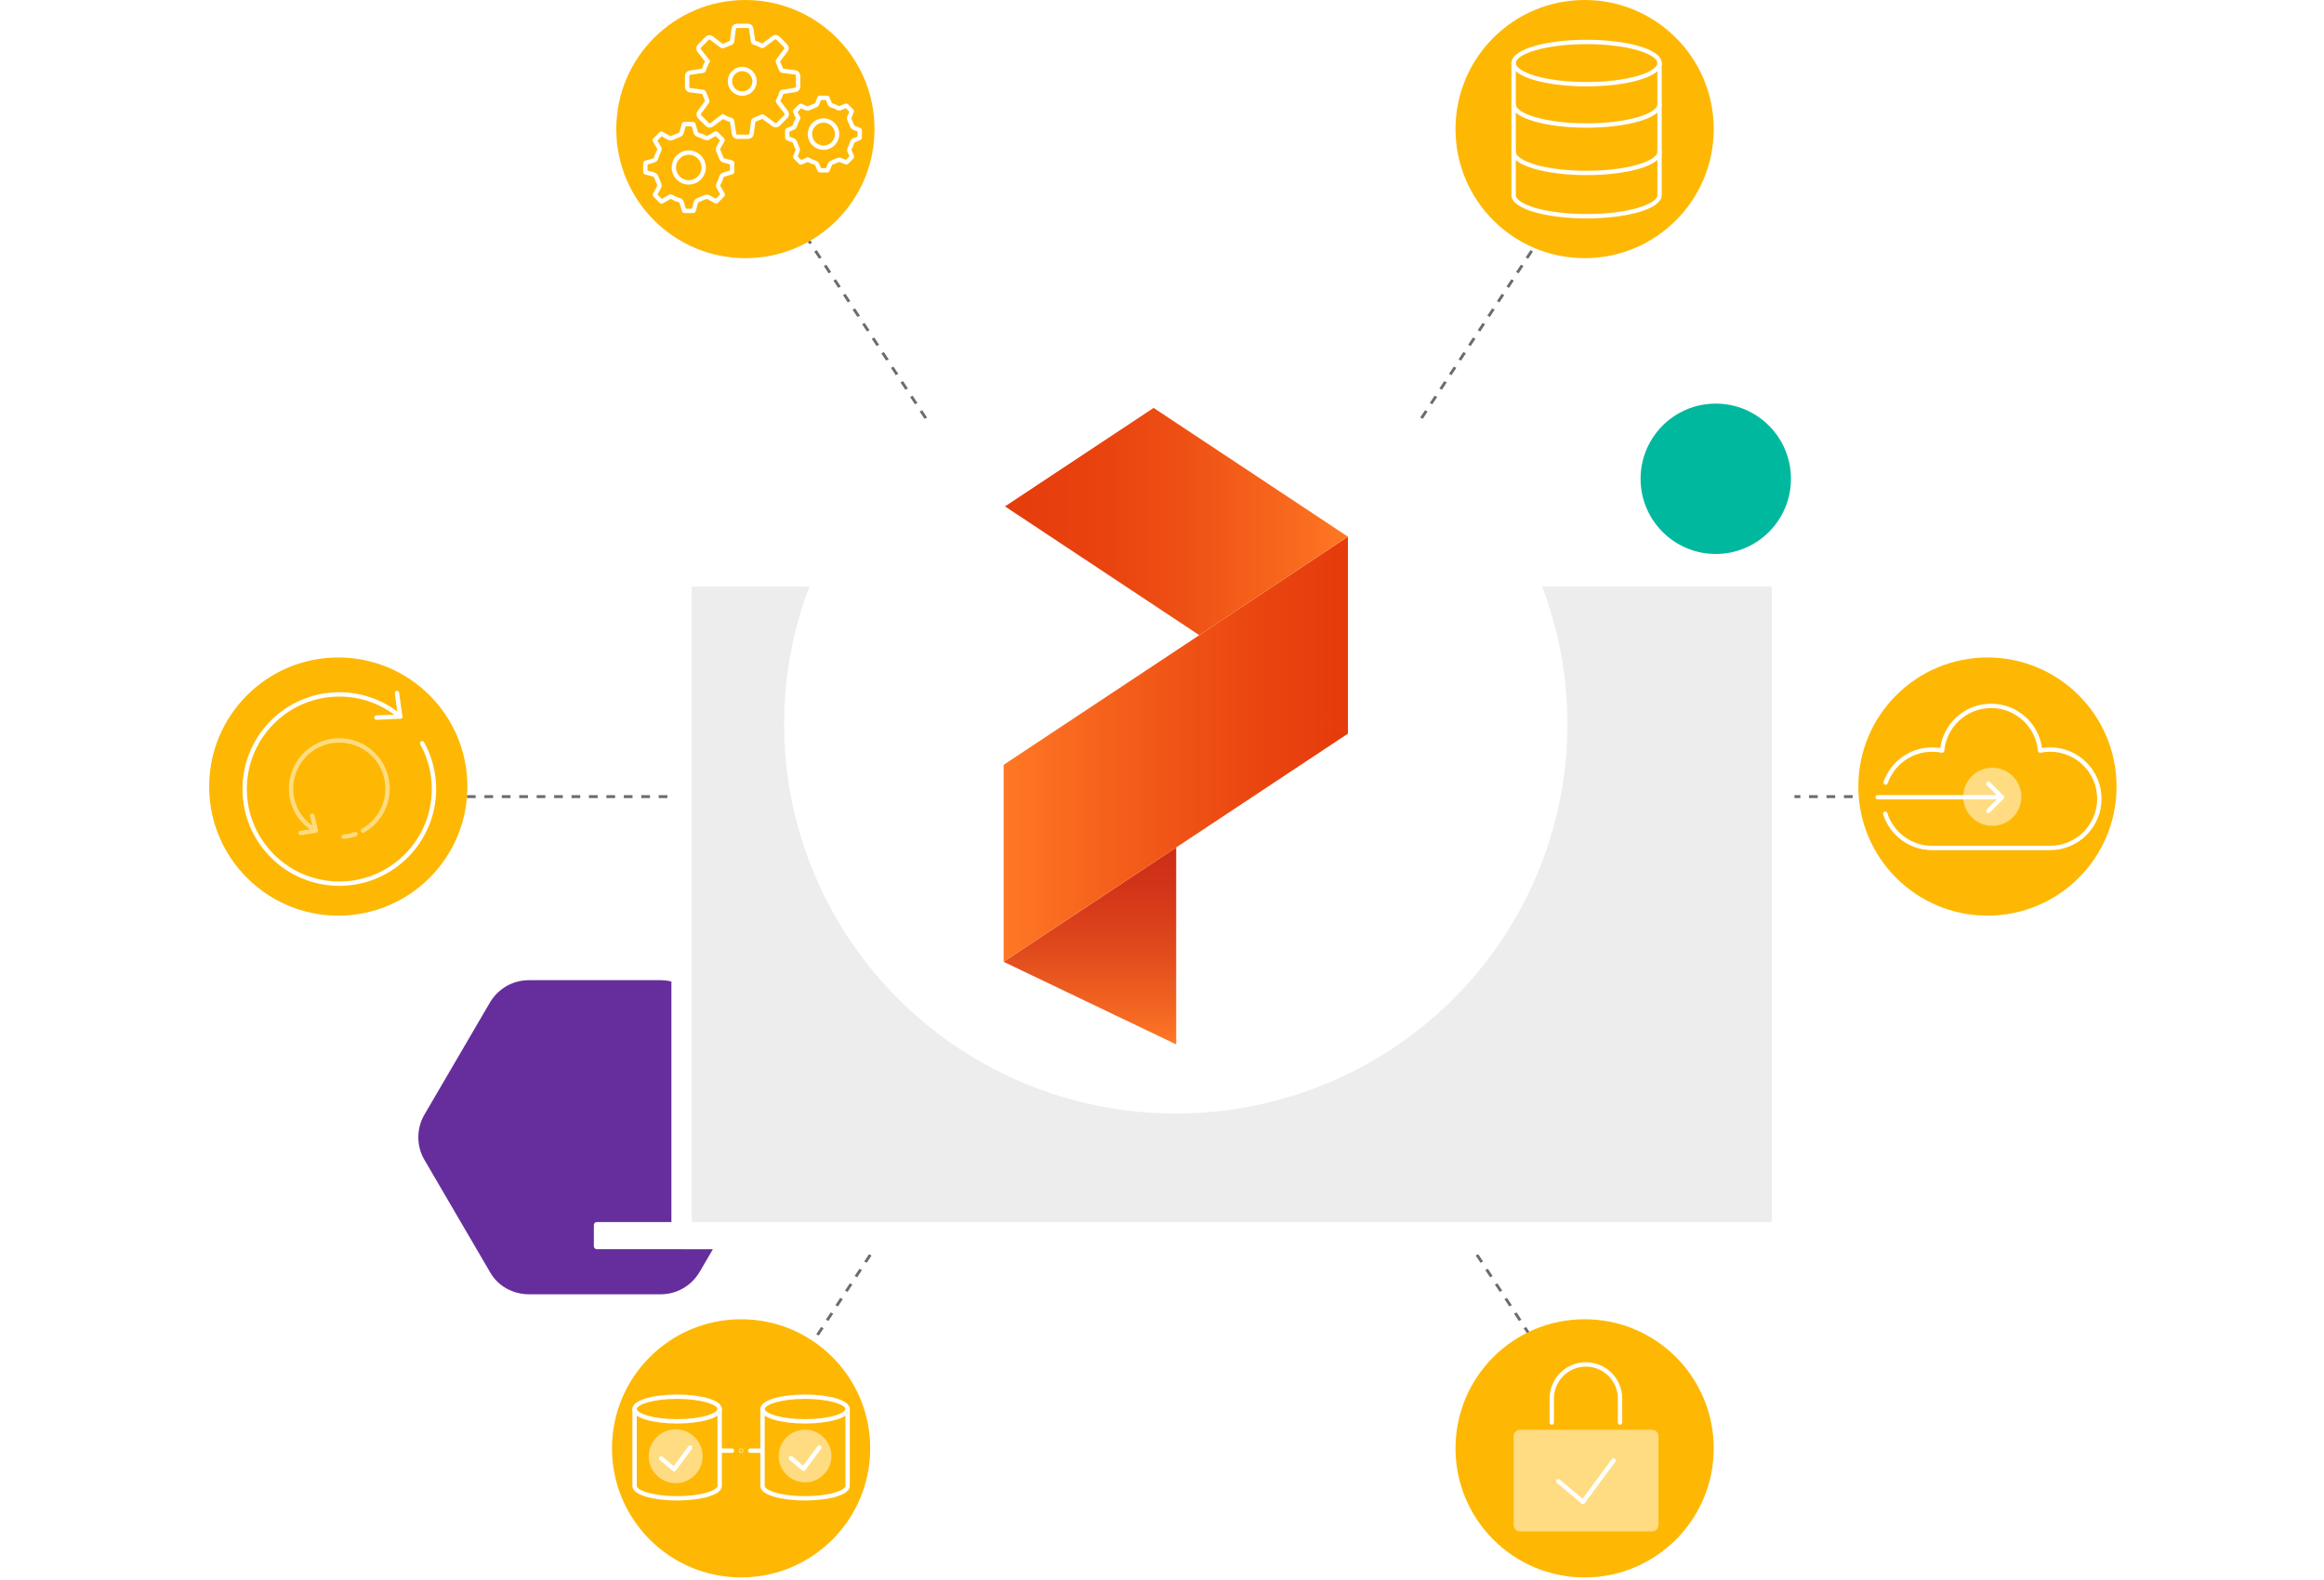 <svg width="800" height="544" viewBox="0 0 800 544" fill="none" xmlns="http://www.w3.org/2000/svg">
<path d="M616.507 164.846C616.507 179.141 604.918 190.729 590.624 190.729C576.329 190.729 564.741 179.141 564.741 164.846C564.741 150.551 576.329 138.963 590.624 138.963C604.918 138.963 616.507 150.551 616.507 164.846Z" fill="#00B89E"/>
<line y1="-0.5" x2="533.553" y2="-0.5" transform="matrix(0.55 0.835 -0.892 0.451 257.18 51.518)" stroke="#6C6C6C" stroke-dasharray="3 3"/>
<line y1="-0.5" x2="533.553" y2="-0.5" transform="matrix(-0.55 0.835 0.892 0.451 550.821 51.518)" stroke="#6C6C6C" stroke-dasharray="3 3"/>
<line y1="-0.5" x2="587.282" y2="-0.5" transform="matrix(1 0 0 -1 124.741 273.778)" stroke="#6C6C6C" stroke-dasharray="3 3"/>
<path fill-rule="evenodd" clip-rule="evenodd" d="M227.397 337.481H182.085C176.549 337.481 171.628 340.322 168.758 344.989L145.999 383.947C143.334 388.613 143.334 394.498 145.999 399.164L168.758 438.122C171.423 442.789 176.549 445.63 182.085 445.63H227.397C232.933 445.63 237.853 442.789 240.724 438.122L263.482 399.164C266.148 394.498 266.148 388.613 263.482 383.947L240.724 344.989C237.853 340.322 232.728 337.481 227.397 337.481Z" fill="#662E9C"/>
<g filter="url(#filter0_d)">
<rect x="211.121" y="171.185" width="386.591" height="235.926" rx="4" fill="white"/>
<rect x="218.074" y="178.963" width="371.852" height="219.259" fill="#EDEDED"/>
<rect x="184.425" y="397.768" width="439.149" height="9.344" rx="1" fill="white"/>
</g>
<ellipse cx="404.741" cy="249.333" rx="134.815" ry="134.074" fill="white"/>
<path fill-rule="evenodd" clip-rule="evenodd" d="M404.89 359.593L345.482 331.152L404.89 291.775V359.593Z" fill="url(#paint0_linear)"/>
<path fill-rule="evenodd" clip-rule="evenodd" d="M345.482 331.152L405.239 291.541L463.995 252.598L412.835 218.69L464 252.598V184.776L412.835 218.69L345.482 263.335V331.152Z" fill="url(#paint1_linear)"/>
<path fill-rule="evenodd" clip-rule="evenodd" d="M412.835 218.689L463.995 184.776L397.194 140.499L397.11 140.445L345.95 174.353L346.159 174.493L412.835 218.689Z" fill="url(#paint2_linear)"/>
<circle cx="545.481" cy="44.444" r="44.444" fill="#FEB804"/>
<path d="M571.268 35.942C571.268 39.959 560.023 43.215 546.152 43.215C532.281 43.215 521.037 39.959 521.037 35.942" stroke="white" stroke-width="1.5" stroke-miterlimit="10" stroke-linecap="round" stroke-linejoin="round"/>
<path d="M571.268 52.268C571.268 56.285 560.023 59.541 546.152 59.541C532.281 59.541 521.037 56.285 521.037 52.268" stroke="white" stroke-width="1.5" stroke-miterlimit="10" stroke-linecap="round" stroke-linejoin="round"/>
<path d="M521.037 21.718V67.172C521.037 71.189 532.281 74.446 546.152 74.446C560.023 74.446 571.268 71.189 571.268 67.172V21.718" stroke="white" stroke-width="1.5" stroke-miterlimit="10" stroke-linecap="round" stroke-linejoin="round"/>
<path d="M546.152 28.991C560.023 28.991 571.268 25.735 571.268 21.718C571.268 17.701 560.023 14.444 546.152 14.444C532.281 14.444 521.037 17.701 521.037 21.718C521.037 25.735 532.281 28.991 546.152 28.991Z" stroke="white" stroke-width="1.5" stroke-miterlimit="10" stroke-linecap="round" stroke-linejoin="round"/>
<circle cx="116.444" cy="270.815" r="44.444" fill="#FEB804"/>
<path d="M129.578 247.081L137.756 246.705L136.66 238.593" stroke="white" stroke-width="1.5" stroke-miterlimit="10" stroke-linecap="round" stroke-linejoin="round"/>
<path d="M145.335 255.92C147.915 260.587 149.385 265.953 149.385 271.663C149.385 289.658 134.799 304.245 116.804 304.245C98.81 304.245 84.222 289.658 84.222 271.663C84.222 253.669 98.809 239.082 116.803 239.082C124.78 239.082 132.088 241.949 137.751 246.709" stroke="white" stroke-width="1.5" stroke-miterlimit="10" stroke-linecap="round" stroke-linejoin="round"/>
<path d="M122.365 287.174C121.013 287.655 119.64 287.951 118.275 288.073" stroke="white" stroke-opacity="0.5" stroke-width="1.5" stroke-miterlimit="10" stroke-linecap="round" stroke-linejoin="round"/>
<path d="M124.929 286.011C131.864 282.127 135.198 273.7 132.443 265.958C129.368 257.316 119.869 252.804 111.228 255.88C102.585 258.955 98.073 268.454 101.149 277.095C102.312 280.363 104.394 282.926 107 284.826" stroke="white" stroke-opacity="0.5" stroke-width="1.5" stroke-miterlimit="10" stroke-linecap="round" stroke-linejoin="round"/>
<path d="M103.51 286.794L108.73 285.995L107.474 280.865" stroke="white" stroke-opacity="0.5" stroke-width="1.5" stroke-miterlimit="10" stroke-linecap="round" stroke-linejoin="round"/>
<circle cx="545.481" cy="498.667" r="44.444" fill="#FEB804"/>
<path d="M557.672 489.783V481.53C557.672 475.041 552.412 469.778 545.92 469.778C539.43 469.778 534.168 475.041 534.168 481.53V489.783" stroke="white" stroke-width="1.5" stroke-miterlimit="10" stroke-linecap="round" stroke-linejoin="round"/>
<path d="M570.92 525.051C570.92 526.273 569.92 527.273 568.698 527.273H523.259C522.037 527.273 521.037 526.273 521.037 525.051V494.496C521.037 493.273 522.037 492.273 523.259 492.273H568.698C569.92 492.273 570.92 493.273 570.92 494.496V525.051Z" fill="white" fill-opacity="0.5"/>
<path d="M555.431 502.848L544.923 517.115L536.409 509.981" stroke="white" stroke-width="1.5" stroke-miterlimit="10" stroke-linecap="round" stroke-linejoin="round"/>
<circle cx="684.148" cy="270.815" r="44.444" fill="#FEB804"/>
<path d="M685.816 284.333C691.339 284.333 695.816 279.855 695.816 274.333C695.816 268.81 691.339 264.333 685.816 264.333C680.293 264.333 675.816 268.81 675.816 274.333C675.816 279.855 680.293 284.333 685.816 284.333Z" fill="white" fill-opacity="0.5"/>
<path d="M648.959 280.158C651.137 286.999 657.543 291.956 665.105 291.956C673.938 291.956 696.894 291.956 705.727 291.956C715.083 291.956 722.668 284.372 722.668 275.016C722.668 265.66 715.084 258.076 705.727 258.076C704.547 258.076 703.395 258.197 702.283 258.427C701.499 249.798 694.248 243.037 685.416 243.037C676.584 243.037 669.333 249.798 668.549 258.427C667.437 258.197 666.285 258.076 665.105 258.076C657.704 258.076 651.41 262.823 649.104 269.438" stroke="white" stroke-width="1.5" stroke-miterlimit="10" stroke-linecap="round" stroke-linejoin="round"/>
<path d="M646.37 274.5H688.446" stroke="white" stroke-width="1.5" stroke-miterlimit="10" stroke-linecap="round" stroke-linejoin="round"/>
<path d="M684.451 269.819L689.176 274.492L684.451 279.217" stroke="white" stroke-width="1.5" stroke-miterlimit="10" stroke-linecap="round" stroke-linejoin="round"/>
<circle cx="256.593" cy="44.444" r="44.444" fill="#FEB804"/>
<path d="M253.796 47.096C253.25 47.096 252.758 46.673 252.675 46.132L251.978 41.576C251.966 41.495 251.849 41.363 251.77 41.341C251.74 41.333 251.027 41.132 250.41 40.882C249.747 40.612 249.017 40.213 248.986 40.197L248.816 40.103C248.769 40.138 248.719 40.176 248.667 40.216L245.002 42.981C244.563 43.313 243.913 43.269 243.523 42.881L240.829 40.206C240.44 39.819 240.389 39.17 240.712 38.728L243.433 35.002C243.488 34.928 243.503 34.737 243.462 34.654L242.315 31.863C242.275 31.744 242.137 31.631 242.052 31.621L237.531 31.06C236.981 30.992 236.549 30.505 236.547 29.95L236.533 26.16C236.531 25.61 236.956 25.117 237.499 25.035L242.05 24.348C242.131 24.336 242.262 24.22 242.285 24.141C242.293 24.111 242.496 23.395 242.751 22.768C243.033 22.068 243.469 21.283 243.488 21.25L243.577 21.09C243.543 21.047 243.506 20.999 243.468 20.95L240.662 17.361C240.321 16.924 240.36 16.274 240.75 15.88L243.426 13.188C243.816 12.797 244.465 12.75 244.905 13.085L248.543 15.85C248.613 15.903 248.795 15.918 248.872 15.879L251.732 14.687C251.853 14.646 251.968 14.506 251.979 14.419L252.562 9.881C252.633 9.333 253.121 8.902 253.675 8.9L257.472 8.889H257.476C258.025 8.889 258.516 9.313 258.595 9.858L259.253 14.398C259.265 14.478 259.379 14.608 259.457 14.629C259.488 14.638 260.231 14.848 260.866 15.108C261.541 15.382 262.285 15.789 262.316 15.806C262.386 15.846 262.559 15.832 262.623 15.783L266.269 13.007C266.709 12.672 267.358 12.717 267.749 13.104L270.443 15.782C270.835 16.171 270.881 16.821 270.549 17.261L267.795 20.918C267.741 20.989 267.726 21.171 267.766 21.25L268.948 24.08C268.989 24.201 269.13 24.318 269.217 24.329L273.749 24.924C274.297 24.996 274.727 25.486 274.729 26.038L274.74 29.826C274.742 30.373 274.319 30.869 273.777 30.952L269.218 31.654C269.137 31.667 269.006 31.783 268.983 31.863C268.976 31.893 268.777 32.598 268.527 33.217C268.251 33.896 267.838 34.645 267.821 34.677C267.782 34.747 267.795 34.918 267.843 34.981L270.622 38.626C270.957 39.063 270.913 39.715 270.526 40.106L267.85 42.798C267.462 43.187 266.813 43.236 266.372 42.912L262.667 40.187C262.593 40.132 262.403 40.118 262.321 40.158L259.56 41.299C259.439 41.34 259.323 41.48 259.311 41.567L258.71 46.101C258.638 46.647 258.149 47.078 257.597 47.08L253.806 47.094C253.799 47.096 253.797 47.096 253.796 47.096Z" stroke="white" stroke-width="1.5" stroke-miterlimit="10"/>
<path d="M255.504 32.227C253.167 32.227 251.267 30.328 251.267 27.992C251.267 25.657 253.168 23.758 255.504 23.758C257.838 23.758 259.738 25.657 259.738 27.992C259.738 30.328 257.839 32.227 255.504 32.227Z" stroke="white" stroke-width="1.5" stroke-miterlimit="10"/>
<path d="M231.11 67.729C231.137 67.743 231.174 67.763 231.217 67.788L231.497 67.941C231.504 67.944 232.144 68.294 232.695 68.519C233.207 68.727 233.825 68.9 233.831 68.902C234.264 69.023 234.641 69.449 234.709 69.892L235.502 72.553C235.506 72.577 235.548 72.612 235.571 72.612L238.71 72.6C238.731 72.6 238.77 72.567 238.774 72.544L239.489 69.903C239.548 69.463 239.91 69.027 240.332 68.889L242.781 67.877C243.142 67.694 243.707 67.741 244.06 68.001L246.496 69.318C246.515 69.332 246.57 69.328 246.587 69.311L248.801 67.082C248.817 67.067 248.82 67.015 248.807 66.998L247.448 64.612C247.175 64.253 247.134 63.685 247.351 63.291C247.361 63.273 247.718 62.624 247.945 62.065C248.152 61.551 248.325 60.94 248.326 60.934C248.447 60.502 248.872 60.125 249.316 60.057L251.979 59.258C252.002 59.254 252.039 59.212 252.039 59.188L252.03 56.051C252.03 56.029 251.998 55.992 251.976 55.989L249.337 55.279C248.897 55.221 248.46 54.86 248.32 54.438L247.272 51.928C247.086 51.567 247.135 51.001 247.402 50.647L248.746 48.257C248.759 48.239 248.756 48.188 248.739 48.172L246.508 45.955C246.492 45.94 246.44 45.938 246.424 45.95L244.037 47.308C243.678 47.58 243.11 47.621 242.716 47.405C242.709 47.402 242.059 47.045 241.495 46.817C240.968 46.6 240.321 46.418 240.315 46.415C239.881 46.294 239.506 45.865 239.441 45.42L238.681 42.773C238.678 42.751 238.638 42.717 238.616 42.717L235.471 42.725C235.45 42.725 235.414 42.758 235.411 42.779L234.712 45.423C234.656 45.864 234.294 46.301 233.871 46.441L231.336 47.498C230.975 47.684 230.409 47.634 230.055 47.365L227.681 46.012C227.665 46 227.615 46.002 227.6 46.018L225.386 48.247C225.371 48.261 225.369 48.308 225.381 48.323L226.766 50.659C227.174 51.181 227 51.747 226.866 51.987C226.862 51.993 226.48 52.681 226.246 53.263C226.032 53.785 225.857 54.407 225.856 54.413C225.735 54.845 225.308 55.222 224.864 55.29L222.207 56.074C222.184 56.078 222.148 56.119 222.148 56.142L222.159 59.28C222.159 59.3 222.19 59.335 222.21 59.339L224.84 60.018C225.284 60.072 225.721 60.433 225.86 60.859L226.878 63.334C227.06 63.693 227.015 64.258 226.755 64.613L225.441 67.067C225.427 67.087 225.431 67.142 225.449 67.159L227.68 69.373C227.697 69.39 227.75 69.394 227.768 69.379L230.174 68.032C230.647 67.673 230.84 67.528 231.11 67.729Z" stroke="white" stroke-width="1.5" stroke-miterlimit="10"/>
<path d="M237.094 62.798C234.262 62.798 231.958 60.495 231.958 57.664C231.958 54.833 234.262 52.531 237.094 52.531C239.924 52.531 242.228 54.833 242.228 57.664C242.228 60.495 239.926 62.798 237.094 62.798Z" stroke="white" stroke-width="1.5" stroke-miterlimit="10"/>
<path d="M278.236 54.99C278.259 55.002 278.291 55.02 278.329 55.041L278.575 55.176C278.58 55.179 279.141 55.486 279.626 55.682C280.075 55.865 280.617 56.017 280.623 56.018C281.001 56.125 281.333 56.498 281.391 56.887L282.154 58.598C282.157 58.618 282.191 58.647 282.211 58.647L284.833 58.637C284.85 58.637 284.883 58.609 284.885 58.59L285.583 56.896C285.634 56.51 285.951 56.127 286.323 56.006L288.469 55.118C288.786 54.958 289.28 54.999 289.59 55.227L291.333 55.895C291.349 55.907 291.395 55.904 291.408 55.889L293.257 54.028C293.27 54.016 293.273 53.972 293.261 53.958L292.559 52.256C292.319 51.941 292.284 51.443 292.475 51.097C292.484 51.081 292.796 50.513 292.995 50.023C293.177 49.571 293.328 49.036 293.329 49.03C293.435 48.651 293.808 48.32 294.197 48.26L295.91 47.492C295.93 47.489 295.96 47.455 295.96 47.435L295.953 44.816C295.953 44.798 295.925 44.767 295.907 44.764L294.215 44.071C293.829 44.021 293.446 43.704 293.324 43.334L292.405 41.133C292.241 40.816 292.284 40.32 292.518 40.009L293.209 38.306C293.22 38.291 293.217 38.249 293.204 38.236L291.34 36.385C291.327 36.373 291.284 36.37 291.269 36.38L289.57 37.084C289.256 37.322 288.758 37.359 288.413 37.169C288.407 37.166 287.837 36.854 287.341 36.653C286.879 36.462 286.313 36.303 286.307 36.3C285.927 36.194 285.597 35.818 285.541 35.427L284.809 33.728C284.807 33.709 284.774 33.681 284.755 33.681L282.129 33.689C282.111 33.689 282.081 33.717 282.078 33.734L281.395 35.431C281.345 35.818 281.028 36.201 280.657 36.324L278.434 37.25C278.117 37.415 277.621 37.37 277.31 37.135L275.623 36.434C275.608 36.424 275.567 36.426 275.555 36.438L273.706 38.299C273.694 38.311 273.691 38.35 273.701 38.362L274.427 40.02C274.784 40.478 274.848 40.56 274.729 40.799C274.728 40.8 274.633 40.974 274.515 41.185C274.511 41.191 274.177 41.794 273.97 42.304C273.784 42.761 273.629 43.307 273.628 43.311C273.521 43.69 273.147 44.021 272.758 44.08L271.05 44.834C271.031 44.837 271.001 44.871 271.001 44.89L271.01 47.511C271.01 47.528 271.036 47.558 271.054 47.56L272.738 48.226C273.127 48.274 273.511 48.59 273.633 48.964L274.525 51.134C274.685 51.448 274.645 51.944 274.417 52.255L273.751 54.013C273.739 54.029 273.744 54.076 273.758 54.09L275.621 55.94C275.635 55.954 275.679 55.958 275.695 55.945L277.415 55.254C277.829 54.943 277.999 54.815 278.236 54.99ZM292.844 51.301H292.848H292.844Z" stroke="white" stroke-width="1.5" stroke-miterlimit="10"/>
<path d="M283.483 50.85C280.898 50.85 278.795 48.749 278.795 46.166C278.795 43.582 280.898 41.481 283.483 41.481C286.066 41.481 288.167 43.582 288.167 46.166C288.167 48.749 286.066 50.85 283.483 50.85Z" stroke="white" stroke-width="1.5" stroke-miterlimit="10"/>
<circle cx="255.111" cy="498.667" r="44.444" fill="#FEB804"/>
<path d="M232.59 510.657C237.711 510.657 241.862 506.505 241.862 501.384C241.862 496.263 237.711 492.112 232.59 492.112C227.469 492.112 223.318 496.263 223.318 501.384C223.318 506.505 227.469 510.657 232.59 510.657Z" fill="white" fill-opacity="0.5"/>
<path d="M218.444 485.13V511.636C218.444 513.978 225.001 515.877 233.09 515.877C241.179 515.877 247.736 513.978 247.736 511.636V485.13" stroke="white" stroke-width="1.5" stroke-miterlimit="10" stroke-linecap="round" stroke-linejoin="round"/>
<path d="M233.09 489.371C241.178 489.371 247.735 487.472 247.735 485.13C247.735 482.788 241.178 480.889 233.09 480.889C225.001 480.889 218.444 482.788 218.444 485.13C218.444 487.472 225.001 489.371 233.09 489.371Z" stroke="white" stroke-width="1.5" stroke-miterlimit="10" stroke-linecap="round" stroke-linejoin="round"/>
<path d="M262.487 485.13V511.636C262.487 513.978 269.043 515.877 277.132 515.877C285.221 515.877 291.778 513.978 291.778 511.636V485.13" stroke="white" stroke-width="1.5" stroke-miterlimit="10" stroke-linecap="round" stroke-linejoin="round"/>
<path d="M277.132 489.371C285.221 489.371 291.778 487.472 291.778 485.13C291.778 482.788 285.221 480.889 277.132 480.889C269.044 480.889 262.487 482.788 262.487 485.13C262.487 487.472 269.044 489.371 277.132 489.371Z" stroke="white" stroke-width="1.5" stroke-miterlimit="10" stroke-linecap="round" stroke-linejoin="round"/>
<path d="M277.132 510.384C282.14 510.384 286.199 506.325 286.199 501.318C286.199 496.31 282.14 492.251 277.132 492.251C272.125 492.251 268.066 496.31 268.066 501.318C268.066 506.325 272.125 510.384 277.132 510.384Z" fill="white" fill-opacity="0.5"/>
<path d="M282.015 498.385L276.621 505.707L272.251 502.046" stroke="white" stroke-width="1.5" stroke-miterlimit="10" stroke-linecap="round" stroke-linejoin="round"/>
<path d="M251.957 499.469H247.938" stroke="white" stroke-width="1.5" stroke-linecap="round" stroke-linejoin="round"/>
<path d="M262.284 499.469H258.265" stroke="white" stroke-width="1.5" stroke-linecap="round" stroke-linejoin="round"/>
<path d="M255.111 499.482C255.118 499.482 255.124 499.476 255.124 499.469C255.124 499.462 255.118 499.456 255.111 499.456C255.104 499.456 255.098 499.462 255.098 499.469C255.098 499.476 255.104 499.482 255.111 499.482Z" stroke="white" stroke-width="1.5" stroke-linecap="round" stroke-linejoin="round"/>
<path d="M237.582 498.385L232.067 505.873L227.597 502.129" stroke="white" stroke-width="1.5" stroke-miterlimit="10" stroke-linecap="round" stroke-linejoin="round"/>
<defs>
<filter id="filter0_d" x="172.425" y="162.185" width="503.149" height="299.926" filterUnits="userSpaceOnUse" color-interpolation-filters="sRGB">
<feFlood flood-opacity="0" result="BackgroundImageFix"/>
<feColorMatrix in="SourceAlpha" type="matrix" values="0 0 0 0 0 0 0 0 0 0 0 0 0 0 0 0 0 0 127 0"/>
<feOffset dx="20" dy="23"/>
<feGaussianBlur stdDeviation="16"/>
<feColorMatrix type="matrix" values="0 0 0 0 0 0 0 0 0 0 0 0 0 0 0 0 0 0 0.34 0"/>
<feBlend mode="normal" in2="BackgroundImageFix" result="effect1_dropShadow"/>
<feBlend mode="normal" in="SourceGraphic" in2="effect1_dropShadow" result="shape"/>
</filter>
<linearGradient id="paint0_linear" x1="375.188" y1="359.593" x2="375.188" y2="291.775" gradientUnits="userSpaceOnUse">
<stop stop-color="#FF7825"/>
<stop offset="0.15" stop-color="#F46822"/>
<stop offset="0.5" stop-color="#DF481C"/>
<stop offset="0.8" stop-color="#D23418"/>
<stop offset="1" stop-color="#CD2D17"/>
</linearGradient>
<linearGradient id="paint1_linear" x1="345.482" y1="257.966" x2="459.913" y2="257.966" gradientUnits="userSpaceOnUse">
<stop stop-color="#FF7825"/>
<stop offset="0.32" stop-color="#F5601B"/>
<stop offset="0.75" stop-color="#EA4610"/>
<stop offset="1" stop-color="#E63C0C"/>
</linearGradient>
<linearGradient id="paint2_linear" x1="345.95" y1="179.567" x2="463.995" y2="179.567" gradientUnits="userSpaceOnUse">
<stop stop-color="#E63C0C"/>
<stop offset="0.24" stop-color="#E8410E"/>
<stop offset="0.52" stop-color="#EE5014"/>
<stop offset="0.83" stop-color="#F8681E"/>
<stop offset="1" stop-color="#FF7825"/>
</linearGradient>
</defs>
</svg>
